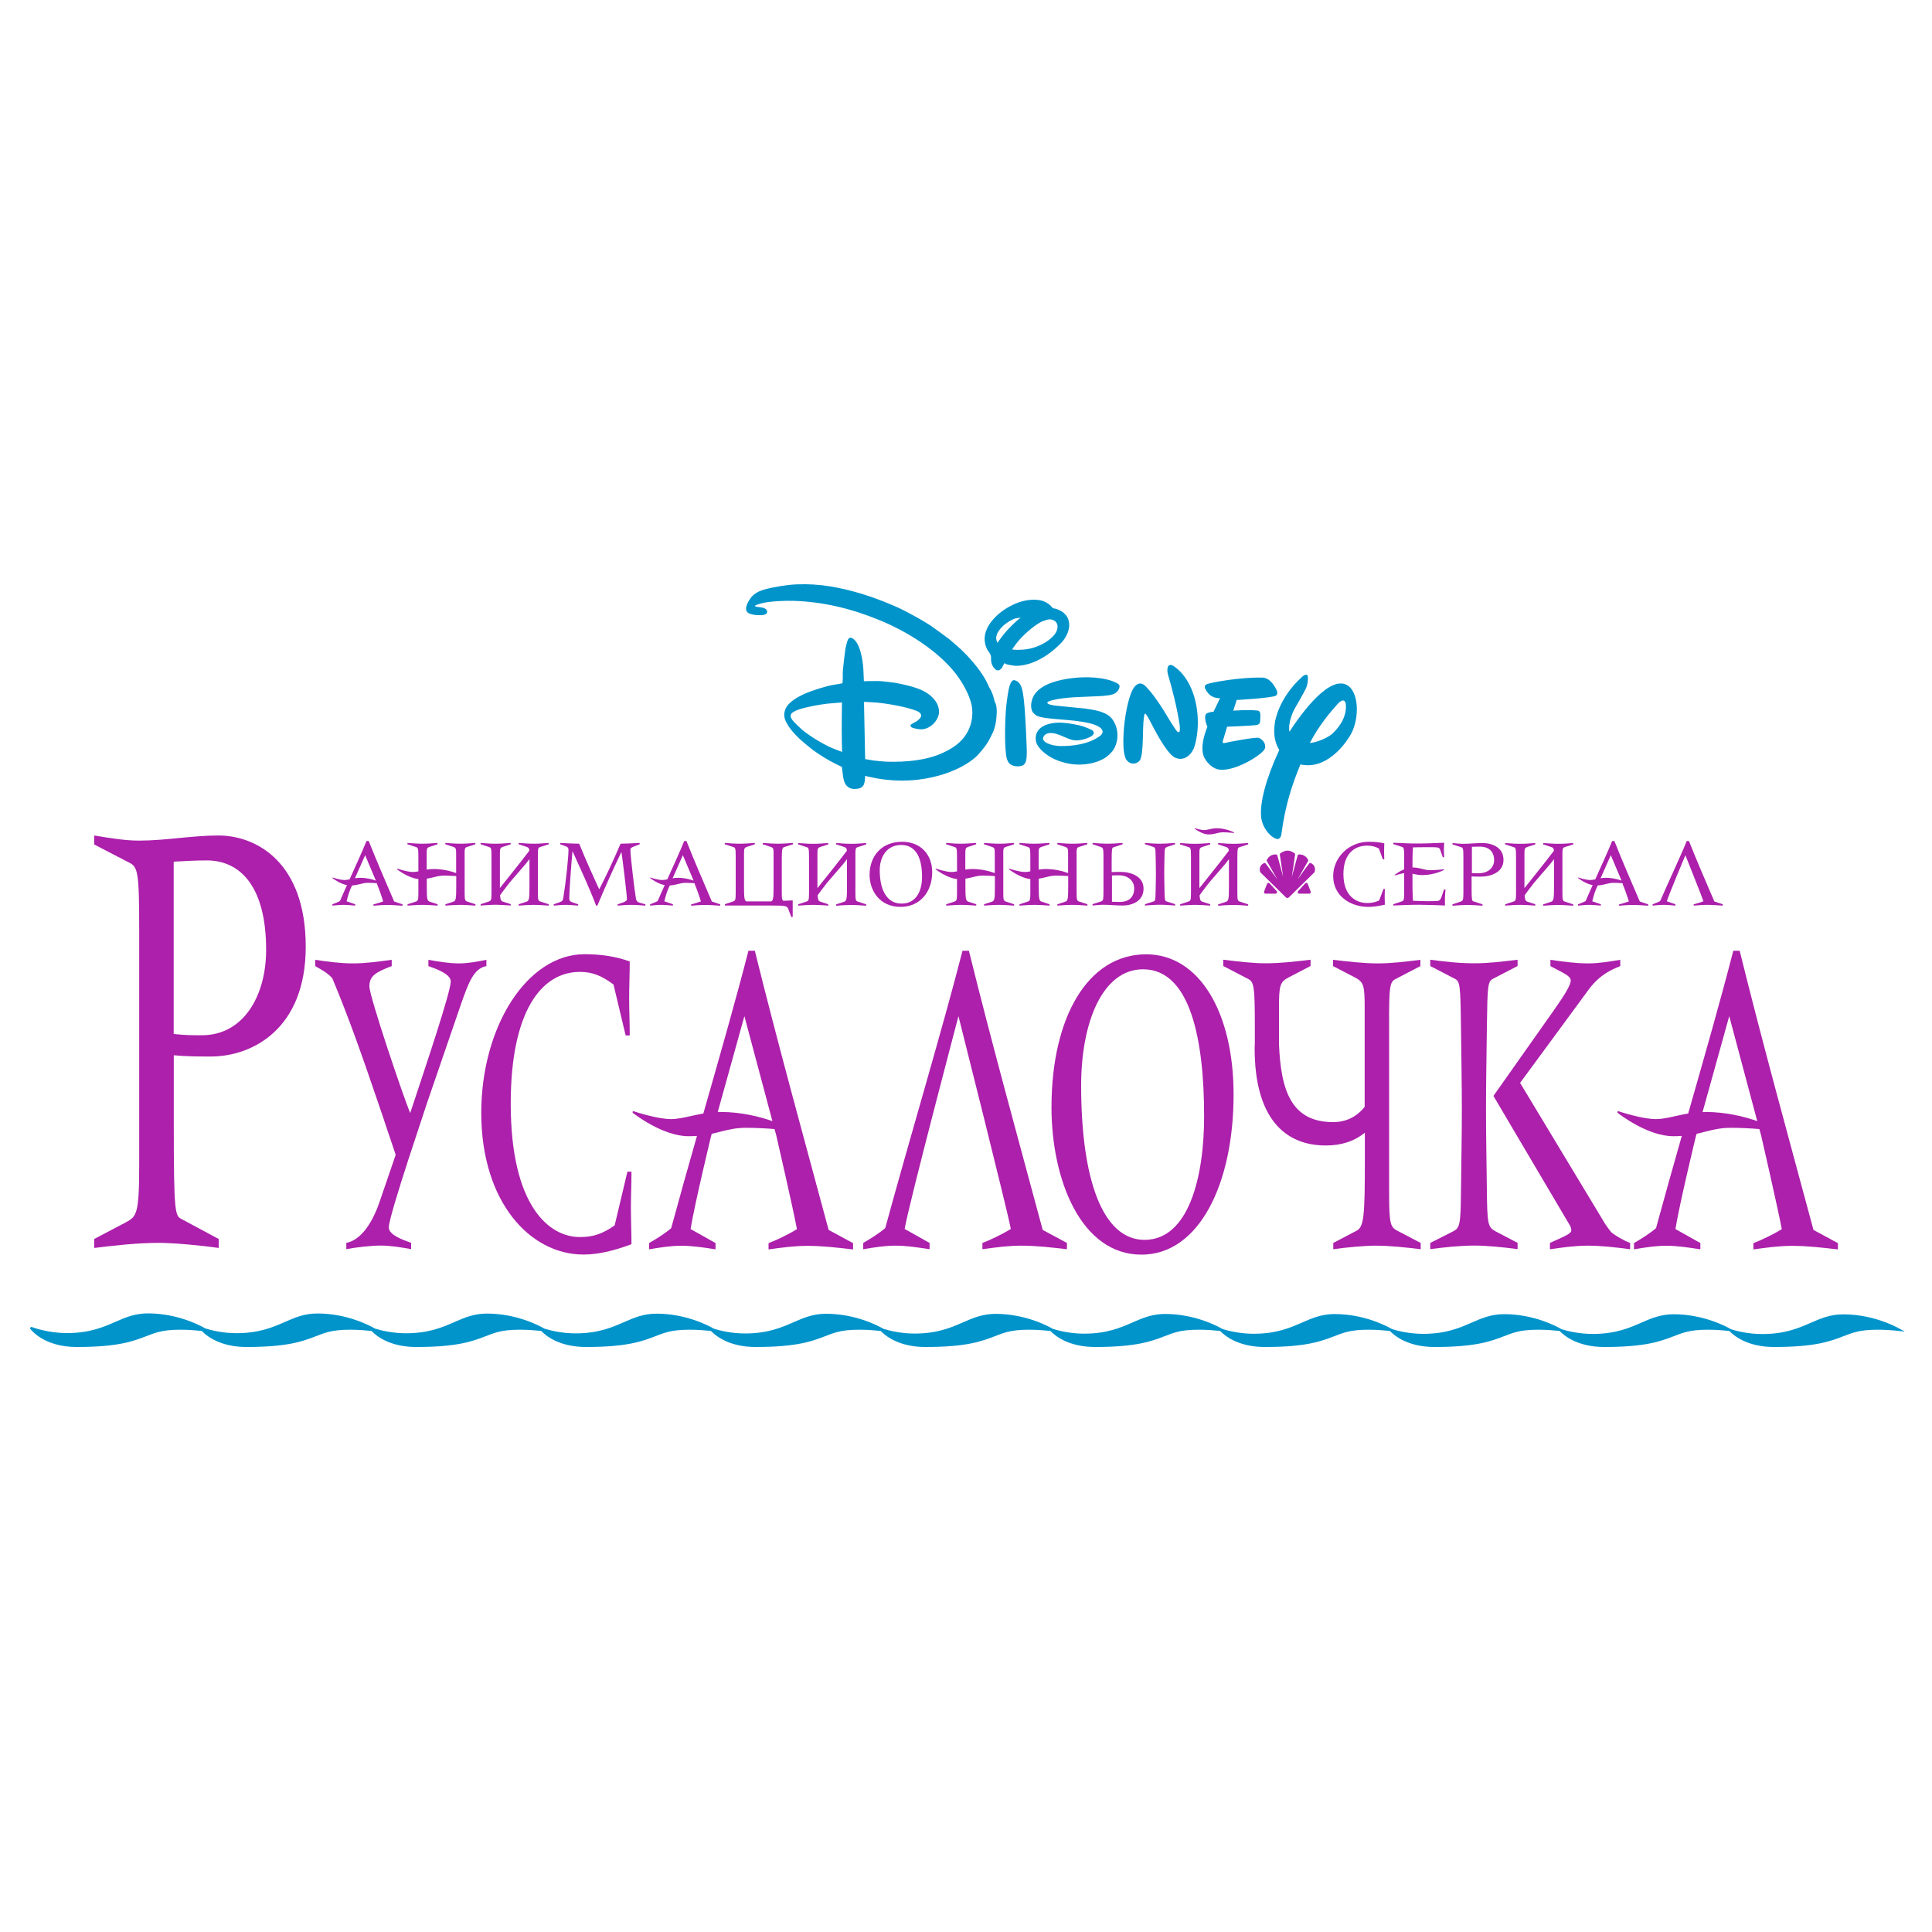 <?xml version="1.0" encoding="utf-8"?>
<!-- Generator: Adobe Illustrator 27.9.0, SVG Export Plug-In . SVG Version: 6.00 Build 0)  -->
<svg xmlns="http://www.w3.org/2000/svg" xmlns:xlink="http://www.w3.org/1999/xlink" version="1.1" id="Слой_1" x="0px" y="0px" viewBox="0 0 2000 2000" style="enable-background:new 0 0 2000 2000;" xml:space="preserve">
<style type="text/css">
	.st0{fill:#AC20AB;}
	.st1{fill:#0094CB;}
</style>
<g>
	<g>
		<g>
			<path class="st0" d="M1320.5,925.1H1310c-1.1,0-1.8-1.2-1.4-2.2l3.1-8.1c0.5-1,1.7-1.2,2.5-0.4l7.4,8.1     C1322.5,923.6,1321.8,925.1,1320.5,925.1z"/>
			<path class="st0" d="M1344.9,925.1h10.5c1.1,0,1.8-1.2,1.4-2.2l-3.1-8.1c-0.5-1-1.7-1.2-2.5-0.4l-7.4,8.1     C1342.9,923.6,1343.5,925.1,1344.9,925.1z"/>
		</g>
		<path class="st0" d="M1361,902.4c-0.1,0.3-0.2,0.5-0.4,0.7l-26.4,25.9c-0.4,0.4-0.9,0.6-1.5,0.6s-1.1-0.2-1.5-0.6l-26.4-25.9    c-0.2-0.2-0.3-0.4-0.4-0.7c-0.4-1.5-1.2-6.4,4-8.9c0.6-0.3,1.3-0.1,1.8,0.4c1.1,1.4,4.2,5.5,12.1,16.5l-10.8-19    c-0.3-0.4-0.3-1,0-1.4c2.1-3.8,5.3-5.6,9.4-5.5c0.6,0,1.2,0.5,1.4,1.1l6,22l-3.4-22.9c-0.1-0.6,0.2-1.1,0.6-1.4    c2-1.3,4.4-2.7,7.3-2.7c2.8-0.1,5.3,1.3,7.3,2.7c0.5,0.3,0.7,0.9,0.6,1.4l-3.4,23l6-22.1c0.2-0.6,0.7-1.1,1.4-1.1    c4.2-0.1,7.3,1.8,9.4,5.5c0.2,0.4,0.2,1,0,1.4l-10.9,19c7.9-11,10.9-15.1,12.1-16.5c0.4-0.5,1.1-0.7,1.8-0.4    C1362.2,896,1361.4,901,1361,902.4z"/>
	</g>
	<path class="st1" d="M1968.9,1376.9c-0.3-0.2-25.9-16.3-60.8-16.3c-13.5,0-23.4,4.3-33.7,8.8c-12.4,5.4-26.5,11.6-50.2,11.6   c-14,0-26.1-3-32.1-4.9c-5.5-3.2-29-15.6-59.5-15.6c-13.6,0-23.4,4.3-33.7,8.8c-12.4,5.4-26.5,11.6-50.2,11.6   c-14,0-26.1-3-32.1-4.9c-5.5-3.2-29-15.6-59.5-15.6c-13.5,0-23.4,4.3-33.7,8.8c-12.4,5.4-26.5,11.6-50.2,11.6   c-14,0-26.1-3-32.1-4.9c-5.5-3.2-29-15.6-59.5-15.6c-13.5,0-23.4,4.3-33.7,8.8c-12.4,5.4-26.5,11.6-50.2,11.6   c-14,0-26.1-3-32.1-4.9c-5.5-3.2-29-15.6-59.5-15.6c-13.6,0-23.4,4.3-33.7,8.8c-12.4,5.4-26.5,11.6-50.2,11.6   c-14,0-26.1-3-32.1-4.9c-5.5-3.2-29-15.6-59.5-15.6c-13.5,0-23.4,4.3-33.7,8.8c-12.4,5.4-26.5,11.6-50.2,11.6   c-14,0-26.1-3-32.1-4.9c-5.5-3.2-29-15.6-59.5-15.6c-13.6,0-23.4,4.3-33.7,8.8c-12.4,5.4-26.5,11.6-50.2,11.6   c-14,0-26.1-3-32.1-4.9c-5.5-3.2-29-15.6-59.5-15.6c-13.6,0-23.4,4.3-33.7,8.8c-12.4,5.4-26.5,11.6-50.2,11.6   c-14,0-26.1-3-32.1-4.9c-5.5-3.2-29-15.6-59.5-15.6c-13.6,0-23.4,4.3-33.7,8.8c-12.4,5.4-26.5,11.6-50.2,11.6   c-14,0-26.1-3-32.1-4.9c-5.5-3.2-29-15.6-59.5-15.6c-13.6,0-23.4,4.3-33.7,8.8c-12.4,5.4-26.5,11.6-50.2,11.6   c-14,0-26.1-3-32.1-4.9c-5.5-3.2-29-15.6-59.5-15.6c-13.6,0-23.4,4.3-33.7,8.8c-12.4,5.4-26.5,11.6-50.2,11.6   c-19.8,0-35.9-6.1-36.1-6.2c-0.2-0.1-0.3-0.1-0.5-0.1c-0.4,0-0.8,0.2-1.1,0.5c-0.4,0.5-0.4,1.1,0,1.6c0.6,0.8,14,18.6,47.9,18.6   c42.8,0,58.2-5.9,71.8-11.1c4.1-1.6,8-3.1,12.4-4.3c6-1.7,13.8-2.5,23.3-2.5c8.9,0,17.2,0.8,22,1.3c4.5,4.8,18.6,16.6,46.2,16.6   c42.8,0,58.2-5.9,71.8-11.1c4.1-1.6,8-3.1,12.4-4.3c6-1.7,13.8-2.5,23.3-2.5c8.9,0,17.2,0.8,22,1.3c4.5,4.8,18.6,16.6,46.2,16.6   c42.8,0,58.2-5.9,71.8-11.1c4.1-1.6,8-3.1,12.4-4.3c6-1.7,13.8-2.5,23.3-2.5c8.9,0,17.2,0.8,22,1.3c4.5,4.8,18.6,16.6,46.2,16.6   c42.8,0,58.2-5.9,71.8-11.1c4.1-1.6,8-3.1,12.4-4.3c6-1.7,13.8-2.5,23.3-2.5c8.9,0,17.2,0.8,22,1.3c4.5,4.8,18.6,16.6,46.2,16.6   c42.8,0,58.2-5.9,71.8-11.1c4.1-1.6,8-3.1,12.4-4.3c6-1.7,13.8-2.5,23.3-2.5c8.9,0,17.2,0.8,22,1.3c4.5,4.8,18.6,16.6,46.2,16.6   c42.8,0,58.2-5.9,71.8-11.1c4.1-1.6,8-3.1,12.4-4.3c6-1.7,13.8-2.5,23.3-2.5c8.9,0,17.2,0.8,22,1.3c4.5,4.8,18.6,16.6,46.2,16.6   c42.8,0,58.2-5.9,71.8-11.1c4.1-1.6,8-3.1,12.4-4.3c6-1.7,13.8-2.5,23.3-2.5c8.9,0,17.2,0.8,22,1.3c4.5,4.8,18.6,16.6,46.2,16.6   c42.8,0,58.2-5.9,71.8-11.1c4.1-1.6,8-3.1,12.4-4.3c6-1.7,13.8-2.5,23.3-2.5c8.9,0,17.2,0.8,22,1.3c4.5,4.8,18.6,16.6,46.2,16.6   c42.8,0,58.2-5.9,71.8-11.1c4.1-1.6,8-3.1,12.4-4.3c6-1.7,13.8-2.5,23.3-2.5c8.9,0,17.2,0.8,22,1.3c4.5,4.8,18.6,16.6,46.2,16.6   c42.8,0,58.2-5.9,71.8-11.1c4.1-1.6,8-3.1,12.4-4.3c6-1.7,13.8-2.5,23.3-2.5c8.9,0,17.2,0.8,22,1.3c4.5,4.8,18.6,16.6,46.2,16.6   c42.8,0,58.2-5.9,71.8-11.1c4.1-1.6,8-3.1,12.4-4.3c6-1.7,13.8-2.5,23.3-2.5c13.7,0,26,1.8,26.1,1.8c0.1,0,0.1,0,0.2,0   c0.5,0,1.1-0.3,1.3-0.9C1969.7,1377.9,1969.5,1377.2,1968.9,1376.9z"/>
	<g>
		<g>
			<path class="st0" d="M97.5,1282.6l32.9-17.3c11.1-6,13.7-8.6,13.7-59.9V964.6c0-62.5-1.3-67.2-10.7-71.8l-35.9-18.6v-9.3     c16.7,2.7,31.6,5.3,46.5,5.3c27.3,0,54.6-5.3,82-5.3c39.7,0,90.5,27.9,90.5,115.1c0,85.8-55.9,113.7-98.2,113.7     c-12,0-25.2,0-38.4-1.3v71.8c0,91.8,1.3,94.4,8.1,97.8l38.4,20.6v9.3c-18.4-2.7-47-5.3-61.9-5.3c-21.8,0-46.5,2.7-67,5.3V1282.6z      M179.9,1070.4c12.4,1.3,19.6,1.3,29,1.3c43.5,0,66.6-41.2,66.6-88.5c0-63.9-25.6-92.5-61.5-92.5c-12.4,0-23.5,0.7-34.2,1.3     V1070.4z"/>
		</g>
		<path class="st0" d="M647.7,1072l-12.6-52.8c-12.3-9.3-22.2-13.1-34.8-13.1c-40.5,0-71.6,42-71.6,136.3    c0,105.5,39.3,138.2,71.6,138.2c13.8,0,23.4-3.3,36-12.1l13.2-55.6h4.2c0,12.6-0.6,25.2-0.6,37.3c0,12.6,0.6,25.2,0.6,37.8    c-16.5,6.1-33,10.7-49.7,10.7c-55.4,0-105.8-54.6-105.8-146.6c0-89.6,47.6-164.3,107-164.3c15.3,0,31.5,1.9,46.7,7.5    c0,12.6-0.6,25.7-0.6,38.3c0,12.6,0.6,25.2,0.6,38.3H647.7z"/>
		<path class="st0" d="M1088.5,1146.2c0-92.9,37.5-158.3,98-158.3c55.1,0,90.5,60.2,90.5,145.2c0,92.4-35.7,165.7-95.3,165.7    C1119.4,1298.9,1088.5,1221.9,1088.5,1146.2z M1246.5,1155.6c0-78-13.8-152.2-63.2-152.2c-41.7,0-64.1,54.2-64.1,120.4    c0,96.2,21.9,159.7,65.6,159.7C1230.3,1283.5,1246.5,1219,1246.5,1155.6z"/>
		<path class="st0" d="M1480.6,1286.7l23.1-11.7c7.5-3.7,8.4-6.5,8.7-42.5c0.3-28,0.9-56.5,0.9-84.5c0-28-0.6-56.5-0.9-84.5    c-0.6-43.9-0.9-47.6-6.6-50.4l-25.2-13.1v-6.5c14.4,1.9,29.1,3.7,45.8,3.7c15,0,29.7-1.9,44.6-3.7v6.5l-25.2,13.1    c-5.7,2.8-6,6.5-6.6,50.4c-0.3,28-0.9,56.5-0.9,84.5c0,28,0.6,56.5,0.9,83.6c0.3,35.9,1.2,38.7,8.7,42.9l23.1,12.1v6.5    c-14.1-1.9-31.5-3.7-44.6-3.7c-15,0-32.4,1.9-45.8,3.7V1286.7z M1604.4,1286.7c16.8-7.5,22.2-9.8,22.2-13.1    c0-3.7-2.4-6.5-5.1-11.2l-75.5-127.9l63.2-89.6c10.8-15.4,16.8-25.2,16.8-29.9c0-5.1-8.4-7.9-21-14.9v-6.5    c12.9,1.9,26.1,3.7,39,3.7c11.1,0,22.2-1.9,33.3-3.7v6.5c-8.1,3.3-21,8.4-32.7,24.3l-71,96.6l88.1,146.1c1.8,2.8,6.3,8.9,7.2,9.3    c3,2.3,11.1,7.5,18.6,10.3v6.5c-14.4-1.9-29.4-3.7-44-3.7c-13.2,0-26.1,1.9-39,3.7V1286.7z"/>
		<path class="st0" d="M1445.2,1013.2l25.2-13.1v-6.5c-15.3,1.9-30,3.7-44,3.7c-15.3,0-30.6-1.9-46.4-3.7v6.5l22.5,11.7    c9,4.7,10.2,7.9,10.2,30.8v103.2c-8.3,10.4-19.3,15.8-32.6,15.8c-42.6,0-54.2-31.4-56.1-80.8v-38.3c0-22.9,1.2-26.1,10.2-30.8    l22.5-11.7v-6.5c-15.9,1.9-31.2,3.7-46.4,3.7c-14.1,0-28.8-1.9-44-3.7v6.5l25.2,13.1c6.6,3.3,7.5,6.5,7.5,50.4v16.2l-0.2,5.3    c0,71.4,30.3,100.8,73.7,100.8c15.6,0,29.2-4.1,40.4-13.3v26.4c0,60.7-0.9,71-8.7,75.2l-24,12.6v6.5c12.9-1.9,33-3.7,43.5-3.7    c15.3,0,32.7,1.9,47,3.7v-6.5l-23.1-12.1c-8.4-4.2-9.6-6.1-9.6-42v-169C1437.8,1019.7,1438.7,1016.4,1445.2,1013.2z"/>
		<path class="st0" d="M1079.4,1273.2c-25.5-94.8-52.4-191.9-76.4-289h-6.6c-21.6,84-53.9,191.4-80,287.1    c-7.2,6.1-15.6,11.2-22.8,15.4v6.5c11.1-1.9,22.2-3.7,33.3-3.7c12,0,23.7,1.9,35.4,3.7v-6.5l-25.8-14.5    c3.9-24.1,55.7-220.3,55.7-220.3s50.9,202,54.2,220.3c-9,5.6-21.9,11.7-29.4,14.5v6.5c13.5-1.9,26.7-3.7,40.2-3.7    c15.9,0,31.5,1.9,47.3,3.7v-6.5L1079.4,1273.2z"/>
		<path class="st0" d="M503.5,993.6v6.5c-13.2,2.3-18.6,17.3-27,41.5l-34.4,100.1c-3.6,10.9-19.4,58.8-19.4,58.8    c-10.5,32.5-20.2,63.6-20.2,70.2c0,7.5,13.8,12.6,23.1,15.9v6.5c-10.5-1.9-21.3-3.7-31.8-3.7c-9.6,0-26,1.9-35.3,3.7v-6.5    c13.2-2.3,25.7-17.3,34.1-41.5l13-37.9l3.1-9.1l0.9-2.7l-5.7-17l-1.3-3.8c-0.8-2.5-1.7-5-2.5-7.4c-0.8-2.4-1.6-4.8-2.4-7.2l-0.3-1    c-23.4-69.1-36.9-106.9-53.4-146.3c-4.8-5.6-12-9.3-17.7-12.6v-6.5c12.9,1.9,25.8,3.7,39,3.7c13.5,0,26.7-1.9,40.2-3.7v6.5    c-17.4,6.5-23.1,10.7-23.1,21c0,10.7,35.8,116.1,42.2,131.1l2.4-7.1c13.3-40.3,39.6-118.1,39.6-129.1c0-7.5-13.8-12.6-23.1-15.9    v-6.5c10.5,1.9,21.3,3.7,31.8,3.7C484.9,997.3,494.2,995.4,503.5,993.6z"/>
		<path class="st0" d="M1877.3,1273.2c-25.5-94.8-52.4-191.9-76.4-289h-6.6c-12.9,50.3-29.7,109-46.7,168.5    c-4.5,0.8-8.8,1.7-12.8,2.6c-7.3,1.6-14.2,3.2-20.7,3.2c-14.3,0-38.2-8-38.5-8.1c-0.1,0-0.2-0.1-0.3-0.1c-0.4,0-0.7,0.2-0.9,0.5    c-0.2,0.4-0.1,1,0.3,1.3c1.2,1,30.9,24.1,57.5,24.1c3.2,0,6.1-0.1,8.8-0.3c-9.2,32.3-18.3,64.5-26.7,95.5    c-7.2,6.1-15.6,11.2-22.8,15.4v6.5c11.1-1.9,22.2-3.7,33.3-3.7c12,0,23.7,1.9,35.4,3.7l0-6.5l-25.8-14.5    c4.2-26.1,21.3-96.6,21.3-96.6l0.6-2c3.1-0.7,6.1-1.4,9-2.2c8.3-2.1,16.1-4,26.3-4c10.4,0,21.3,0.6,29.7,1.3l1.9,7    c0,0,17.7,77,21.3,96.6c-9,5.6-21.9,11.7-29.4,14.5v6.5c13.5-1.9,26.7-3.7,40.2-3.7c15.9,0,31.5,1.9,47.3,3.7v-6.5L1877.3,1273.2z     M1765.3,1151.1c-0.9,0-1.9,0-2.8,0.1l27.6-99.3l29,108.7C1806.1,1156,1787,1151.1,1765.3,1151.1z"/>
		<path class="st0" d="M857.8,1273.2c-25.5-94.8-52.4-191.9-76.4-289h-6.6c-12.9,50.3-29.7,109-46.7,168.5    c-4.5,0.8-8.8,1.7-12.8,2.6c-7.3,1.6-14.2,3.2-20.7,3.2c-14.3,0-38.2-8-38.5-8.1c-0.1,0-0.2-0.1-0.3-0.1c-0.4,0-0.7,0.2-0.9,0.5    c-0.2,0.4-0.1,1,0.3,1.3c1.2,1,30.9,24.1,57.5,24.1c3.2,0,6.1-0.1,8.8-0.3c-9.2,32.3-18.3,64.5-26.7,95.5    c-7.2,6.1-15.6,11.2-22.8,15.4v6.5c11.1-1.9,22.2-3.7,33.3-3.7c12,0,23.7,1.9,35.4,3.7l0-6.5l-25.8-14.5    c4.2-26.1,21.3-96.6,21.3-96.6l0.6-2c3.1-0.7,6.1-1.4,9-2.2c8.3-2.1,16.1-4,26.3-4c10.4,0,21.3,0.6,29.7,1.3l1.9,7    c0,0,17.7,77,21.3,96.6c-9,5.6-21.9,11.7-29.4,14.5v6.5c13.5-1.9,26.7-3.7,40.2-3.7c15.9,0,31.5,1.9,47.3,3.7v-6.5L857.8,1273.2z     M745.8,1151.1c-0.9,0-1.9,0-2.8,0.1l27.6-99.3l29,108.7C786.6,1156,767.5,1151.1,745.8,1151.1z"/>
	</g>
	<path class="st0" d="M573.2,936.1l5.5-1.9c3.6-1.3,4-1.8,4.5-5.2c2.6-15.8,5.3-41.8,5.3-49.3c0-1.8-0.7-2.9-2.7-3.6l-5.9-2.1v-1.4   c6.6,0.4,13.5,0.7,19.7,0.8c6.4,15.9,13.5,31.6,20.7,47.2c8.1-15.5,15.3-31.4,22.1-47.2c6.1-0.1,12.9-0.4,19.8-0.8v1.4l-4.5,1.7   c-4.2,1.6-5.1,2.2-5.1,4c0,7,4.5,43.9,5.7,50.3c0.5,3.1,1.8,3.8,4.2,4.6l5.6,1.5l0,1.4c-4.7-0.4-9.6-0.8-14.4-0.8   c-4.8,0-9.6,0.4-14.3,0.8v-1.4l5.1-1.7c3.5-1.2,4.5-2.5,4.5-3.4c0-5.1-4.8-43.5-5.6-48.5H643c-9.1,19.1-16.9,36.5-24.6,55h-1.3   c-7.3-19.2-16-37.6-24.3-56.1h-0.2c-1.3,13.4-3.3,41.9-3.3,48.7c0,2.3,0.9,3.2,3.8,4.2l5.4,1.8v1.4c-4.4-0.4-8.8-0.8-13.2-0.8   c-4,0-8,0.4-12.1,0.8V936.1z"/>
	<path class="st0" d="M900.2,905.7c0-20.1,12.9-34.3,33.7-34.3c19,0,31.1,13,31.1,31.5c0,20-12.3,35.9-32.8,35.9   C910.8,938.8,900.2,922.1,900.2,905.7z M954.5,907.7c0-16.9-4.7-33-21.7-33c-14.3,0-22.1,11.7-22.1,26.1c0,20.8,7.5,34.6,22.6,34.6   C949,935.4,954.5,921.5,954.5,907.7z"/>
	<path class="st0" d="M1131.1,874l7.9,2.6c2.7,0.9,3.3,1.3,3.3,9.1v36.6c0,9.5-0.3,10.2-2.6,10.9l-8.7,2.8v1.4   c4-0.4,7.6-0.8,11.2-0.8c6.6,0,13.2,0.8,19.8,0.8c9.6,0,21.8-4.2,21.8-17.5c0-13.1-13.5-17.3-23.7-17.3c-2.9,0-6.1,0-9.3,0.2V892   c0-14,0.3-14.4,2-14.9l9.3-3.1v-1.4c-4.4,0.4-11.3,0.8-14.9,0.8c-5.3,0-11.2-0.4-16.2-0.8V874z M1151,906.3c3-0.2,4.7-0.2,7-0.2   c10.5,0,16.1,6.3,16.1,13.5c0,9.7-6.2,14.1-14.8,14.1c-3,0-5.7-0.1-8.2-0.2V906.3z"/>
	<path class="st0" d="M1185.4,874l7.9,2.5c2.6,0.8,2.9,1.4,3,9.2c0.1,6.1,0.3,12.2,0.3,18.3c0,6.1-0.2,12.2-0.3,18.3   c-0.2,9.5-0.3,10.3-2.3,10.9l-8.7,2.8v1.4c4.9-0.4,10-0.8,15.8-0.8c5.2,0,10.2,0.4,15.4,0.8v-1.4l-8.7-2.8c-2-0.6-2.1-1.4-2.3-10.9   c-0.1-6.1-0.3-12.2-0.3-18.3c0-6.1,0.2-12.2,0.3-18.1c0.1-7.8,0.4-8.4,3-9.3l7.9-2.6v-1.4c-4.8,0.4-10.8,0.8-15.4,0.8   c-5.2,0-11.1-0.4-15.8-0.8V874z"/>
	<path class="st0" d="M1431.6,889.6l-4.3-11.4c-4.2-2-7.6-2.8-12-2.8c-13.9,0-24.6,9.1-24.6,29.5c0,22.9,13.5,29.9,24.6,29.9   c4.7,0,8-0.7,12.4-2.6l4.5-12h1.4c0,2.7-0.2,5.5-0.2,8.1c0,2.7,0.2,5.5,0.2,8.2c-5.7,1.3-11.3,2.3-17.1,2.3   c-19.1,0-36.4-11.8-36.4-31.8c0-19.4,16.4-35.6,36.8-35.6c5.3,0,10.8,0.4,16.1,1.6c0,2.7-0.2,5.6-0.2,8.3c0,2.7,0.2,5.5,0.2,8.3   H1431.6z"/>
	<path class="st0" d="M1494.8,920.9c-1.9,6-3,9.2-4.2,10.7c-1,1.2-2.6,1.3-13.6,1.3c-4.6,0-9.5-0.3-14.3-0.4   c-0.2-4.2-0.5-8.9-0.5-13.6v-14.4c0.2,0,0.4,0.1,0.5,0.1c2.8,0.6,5.9,1.3,9.6,1.3c12.7,0,22.5-5.3,22.6-5.4   c0.1-0.1,0.2-0.2,0.1-0.4c0-0.1-0.2-0.2-0.3-0.2c0,0,0,0,0,0c-0.1,0-7.4,0.9-14.1,0.9c-3.2,0-5.7-0.6-8.3-1.3   c-2.9-0.7-5.8-1.5-10.1-1.5v-9.3c0-4.2,0.3-8,0.5-11.5c3.8-0.1,8.6-0.2,14.5-0.2c11.9,0,12.7,0,13.7,2.8l2.7,7.6h1.4   c-0.1-2.3-0.3-5.8-0.3-7.3c0-1.5,0.2-5.2,0.3-7.7c-9.1,0.4-18.8,0.8-28.5,0.8c-7.8,0-15.7-0.4-24.2-0.8v1.4l8.7,2.8   c2.3,0.7,2.6,1.4,2.6,10.9v12.4c-5.3,2.2-9.5,5.5-9.7,5.7c-0.1,0.1-0.2,0.3-0.1,0.4c0.1,0.1,0.2,0.2,0.3,0.2c0,0,0.1,0,0.1,0   c0.1,0,5.1-1.7,9.4-2.3v20.4c0,7.8-0.4,8.2-3.3,9.1l-7.9,2.6v1.4c7.4-0.4,17.3-0.8,26.4-0.8c5.8,0,21.6,0.4,27,0.8v-7.7   c0-2.9,0.4-6,0.6-8.9H1494.8z"/>
	<path class="st0" d="M1503.7,936.1l7.9-2.6c2.7-0.9,3.3-1.3,3.3-9.1v-36.6c0-9.5-0.3-10.2-2.6-10.9l-8.7-2.8v-1.4   c4,0.4,7.6,0.8,11.2,0.8c6.6,0,13.2-0.8,19.8-0.8c9.6,0,21.8,4.2,21.8,17.5c0,13.1-13.5,17.3-23.7,17.3c-2.9,0-6.1,0-9.3-0.2v10.9   c0,14,0.3,14.4,2,14.9l9.3,3.1v1.4c-4.4-0.4-11.3-0.8-14.9-0.8c-5.3,0-11.2,0.4-16.2,0.8V936.1z M1523.6,903.8c3,0.2,4.7,0.2,7,0.2   c10.5,0,16.1-6.3,16.1-13.5c0-9.7-6.2-14.1-14.8-14.1c-3,0-5.7,0.1-8.2,0.2V903.8z"/>
	<path class="st0" d="M559.3,876.8l8.7-2.8v-1.4c-5.3,0.4-10.3,0.8-15.1,0.8c-5.3,0-10.5-0.4-16-0.8v1.4l7.7,2.5   c2.4,0.8,3.2,1.4,3.4,4.1c-7.3,9.8-29.7,37.7-29.7,37.7c-0.3,0.3-0.5,0.7-0.8,1c0-0.7,0-1.4,0-2.2v-33.9c0-5,0.4-5.7,3.5-6.7   l7.7-2.5v-1.4c-5.5,0.4-10.7,0.8-16,0.8c-4.8,0-9.9-0.4-15.2-0.8v1.4l8.7,2.8c2.3,0.7,2.6,1.4,2.6,10.9v36.6c0,7.8-0.4,8.2-3.3,9.1   l-7.9,2.6v1.4c4.9-0.4,10.9-0.8,16.2-0.8c3.6,0,10.5,0.4,14.9,0.8v-1.4l-8.2-2.7c-1.8-0.6-2.5-1.8-2.8-6.6c2.1-3,5.3-7.2,9.8-13   l16.8-19.5c1.4-1.8,2.6-3.4,3.8-4.9v27.8c0,13.2-0.3,15.4-3,16.3l-8.2,2.7v1.4c4.4-0.4,11.3-0.8,14.9-0.8c5.3,0,11.2,0.4,16.2,0.8   v-1.4l-7.9-2.6c-2.9-0.9-3.3-1.3-3.3-9.1v-36.6C556.7,878.3,557,877.5,559.3,876.8z"/>
	<path class="st0" d="M888,876.9l8.7-2.8v-1.4c-5.3,0.4-10.3,0.8-15.1,0.8c-5.3,0-10.5-0.4-16-0.8v1.4l7.7,2.5   c2.4,0.8,3.2,1.4,3.4,4.1c-7.3,9.8-29.7,37.7-29.7,37.7c-0.3,0.3-0.5,0.7-0.8,1c0-0.7,0-1.4,0-2.2v-33.9c0-5,0.4-5.7,3.5-6.7   l7.7-2.5v-1.4c-5.5,0.4-10.7,0.8-16,0.8c-4.8,0-9.9-0.4-15.2-0.8v1.4l8.7,2.8c2.3,0.7,2.6,1.4,2.6,10.9v36.6c0,7.8-0.4,8.2-3.3,9.1   l-7.9,2.6v1.4c4.9-0.4,10.9-0.8,16.2-0.8c3.6,0,10.5,0.4,14.9,0.8v-1.4l-8.2-2.7c-1.8-0.6-2.5-1.8-2.8-6.6c2.1-3,5.3-7.2,9.8-13   l16.8-19.5c1.4-1.8,2.6-3.4,3.8-4.9v27.8c0,13.2-0.3,15.4-3,16.3l-8.2,2.7v1.4c4.4-0.4,11.3-0.8,14.9-0.8c5.3,0,11.2,0.4,16.2,0.8   v-1.4l-7.9-2.6c-2.9-0.9-3.3-1.3-3.3-9.1v-36.6C885.4,878.3,885.7,877.6,888,876.9z"/>
	<g>
		<path class="st0" d="M1277.5,862.1c0,0.1-0.1,0.2-0.2,0.2c0,0,0,0,0,0c-0.1,0-5.9-0.7-11.3-0.7c-2.6,0-4.5,0.5-6.6,1    c-2.3,0.6-4.8,1.2-8.3,1.2c-6.7,0-14.2-5.8-14.5-6.1c-0.1-0.1-0.1-0.2-0.1-0.3c0-0.1,0.1-0.1,0.2-0.1c0,0,0.1,0,0.1,0    c0.1,0,6.1,2,9.7,2c1.6,0,3.4-0.4,5.2-0.8c2.2-0.5,4.8-1.1,7.7-1.1c10.1,0,18,4.3,18.1,4.3C1277.5,861.9,1277.5,862,1277.5,862.1z    "/>
		<path class="st0" d="M1283.4,876.9l8.7-2.8v-1.4c-5.3,0.4-10.3,0.8-15.1,0.8c-5.3,0-10.5-0.4-16-0.8v1.4l7.7,2.5    c2.4,0.8,3.2,1.4,3.4,4.1c-7.3,9.8-29.7,37.7-29.7,37.7c-0.3,0.3-0.5,0.7-0.8,1c0-0.7,0-1.4,0-2.2v-33.9c0-5,0.4-5.7,3.5-6.7    l7.7-2.5v-1.4c-5.5,0.4-10.7,0.8-16,0.8c-4.8,0-9.9-0.4-15.2-0.8v1.4l8.7,2.8c2.3,0.7,2.6,1.4,2.6,10.9v36.6    c0,7.8-0.4,8.2-3.3,9.1l-7.9,2.6v1.4c4.9-0.4,10.9-0.8,16.2-0.8c3.6,0,10.5,0.4,14.9,0.8v-1.4l-8.2-2.7c-1.8-0.6-2.5-1.8-2.8-6.6    c2.1-3,5.3-7.2,9.8-13l16.8-19.5c1.4-1.8,2.6-3.4,3.8-4.9v27.8c0,13.2-0.3,15.4-3,16.3l-8.2,2.7v1.4c4.4-0.4,11.3-0.8,14.9-0.8    c5.3,0,11.2,0.4,16.2,0.8v-1.4l-7.9-2.6c-2.9-0.9-3.3-1.3-3.3-9.1v-36.6C1280.9,878.3,1281.2,877.6,1283.4,876.9z"/>
	</g>
	<path class="st0" d="M1619.9,876.9l8.7-2.8v-1.4c-5.3,0.4-10.3,0.8-15.1,0.8c-5.3,0-10.5-0.4-16-0.8v1.4l7.7,2.5   c2.4,0.8,3.2,1.4,3.4,4.1c-7.3,9.8-29.7,37.7-29.7,37.7c-0.3,0.3-0.5,0.7-0.8,1c0-0.7,0-1.4,0-2.2v-33.9c0-5,0.4-5.7,3.5-6.7   l7.7-2.5v-1.4c-5.5,0.4-10.7,0.8-16,0.8c-4.8,0-9.9-0.4-15.2-0.8v1.4l8.7,2.8c2.3,0.7,2.6,1.4,2.6,10.9v36.6c0,7.8-0.4,8.2-3.3,9.1   l-7.9,2.6v1.4c4.9-0.4,10.9-0.8,16.2-0.8c3.6,0,10.5,0.4,14.9,0.8v-1.4l-8.2-2.7c-1.8-0.6-2.5-1.8-2.8-6.6c2.1-3,5.3-7.2,9.8-13   l16.8-19.5c1.4-1.8,2.6-3.4,3.8-4.9v27.8c0,13.2-0.3,15.4-3,16.3l-8.2,2.7v1.4c4.4-0.4,11.3-0.8,14.9-0.8c5.3,0,11.2,0.4,16.2,0.8   v-1.4l-7.9-2.6c-2.9-0.9-3.3-1.3-3.3-9.1v-36.6C1617.3,878.3,1617.6,877.6,1619.9,876.9z"/>
	<path class="st0" d="M1774.7,933.2c-8.8-20.5-18-41.6-26.3-62.6h-2.3c-7.4,18.2-18.6,41.5-27.5,62.2c-2.5,1.3-5.4,2.4-7.8,3.3v1.4   c3.8-0.4,7.6-0.8,11.4-0.8c4.1,0,8.1,0.4,12.2,0.8v-1.4l-8.9-3.1c1.3-5,19.2-47.7,19.2-47.7s17.4,43.5,18.7,47.7   c-3.1,1.2-7.5,2.5-10.1,3.1v1.4c4.6-0.4,9.2-0.8,13.8-0.8c5.5,0,10.8,0.4,16.3,0.8v-1.4L1774.7,933.2z"/>
	<path class="st0" d="M812.1,876.8l8.7-2.8v-1.4c-5.3,0.4-10.3,0.8-15.2,0.8c-5.3,0-10.5-0.4-16-0.8v1.4l7.7,2.5   c3.1,1,3.5,1.7,3.5,6.7v33.9c0,11.8-0.3,14.8-2.3,16c-0.1,0-0.2,0-0.3,0h-25.7c-2-1.1-2.3-4.1-2.3-16v-33.9c0-5,0.4-5.7,3.5-6.7   l7.7-2.5v-1.4c-5.5,0.4-10.7,0.8-16,0.8c-4.8,0-9.9-0.4-15.1-0.8v1.4l8.7,2.8c2.3,0.7,2.6,1.4,2.6,10.9v36.6c0,7.8-0.4,8.2-3.3,9.1   l-7.9,2.6v1.4h11.2v0h36.6c15.5,0,16.6,0.4,17.9,3.8l3.1,8.1h1.4v-12v-1.4v-3.8c-3.3,0.1-6.5,0.3-9.8,0.4c-1.2-0.9-1.5-2.6-1.5-8.3   v-36.6C809.5,878.3,809.8,877.6,812.1,876.8z"/>
	<path class="st0" d="M1116.9,876.8l8.7-2.8v-1.4c-5.3,0.4-10.3,0.8-15.1,0.8c-5.3,0-10.5-0.4-16-0.8v1.4l7.7,2.5   c3.1,1,3.5,1.7,3.5,6.7v20.6c-5.5-2-13.8-4.2-23.3-4.2c-2.6,0-5,0.3-7.2,0.6v-17c0-5,0.4-5.7,3.5-6.7l7.7-2.5v-1.4   c-5.5,0.4-10.7,0.8-16,0.8c-4.8,0-9.9-0.4-15.1-0.8v1.4l8.7,2.8c2.3,0.7,2.6,1.4,2.6,10.9V902c-1.9,0.4-3.8,0.7-5.5,0.7   c-6,0-16-3.4-16.1-3.4c0,0-0.1,0-0.1,0c-0.2,0-0.3,0.1-0.4,0.2c-0.1,0.2-0.1,0.4,0.1,0.5c0.5,0.4,11.5,8.9,22,10v14.4   c0,7.8-0.4,8.2-3.3,9.1l-7.9,2.6v1.4c4.9-0.4,10.9-0.8,16.2-0.8c3.6,0,10.5,0.4,14.9,0.8v-1.4l-8.2-2.7c-2.7-0.9-3-3.1-3-16.3v-7.5   c2.7-0.4,5-1,7.2-1.5c3.5-0.9,6.7-1.7,11-1.7c4.3,0,8.8,0.3,12.3,0.5v10.2c0,13.2-0.3,15.4-3,16.3l-8.2,2.7v1.4   c4.4-0.4,11.3-0.8,14.9-0.8c5.3,0,11.2,0.4,16.2,0.8v-1.4l-7.9-2.6c-2.9-0.9-3.3-1.3-3.3-9.1v-36.6   C1114.3,878.3,1114.6,877.5,1116.9,876.8z"/>
	<path class="st0" d="M483.4,876.8l8.7-2.8v-1.4c-5.3,0.4-10.3,0.8-15.1,0.8c-5.3,0-10.5-0.4-16-0.8v1.4l7.7,2.5   c3.1,1,3.5,1.7,3.5,6.7v20.6c-5.5-2-13.8-4.2-23.3-4.2c-2.6,0-5,0.3-7.2,0.6v-17c0-5,0.4-5.7,3.5-6.7l7.7-2.5v-1.4   c-5.5,0.4-10.7,0.8-16,0.8c-4.8,0-9.9-0.4-15.1-0.8v1.4l8.7,2.8c2.3,0.7,2.6,1.4,2.6,10.9V902c-1.9,0.4-3.8,0.7-5.5,0.7   c-6,0-16-3.4-16.1-3.4c0,0-0.1,0-0.1,0c-0.2,0-0.3,0.1-0.4,0.2c-0.1,0.2-0.1,0.4,0.1,0.5c0.5,0.4,11.5,8.9,22,10v14.4   c0,7.8-0.4,8.2-3.3,9.1l-7.9,2.6v1.4c4.9-0.4,10.9-0.8,16.2-0.8c3.6,0,10.5,0.4,14.9,0.8v-1.4l-8.2-2.7c-2.7-0.9-3-3.1-3-16.3v-7.5   c2.7-0.4,5-1,7.2-1.5c3.5-0.9,6.7-1.7,11-1.7c4.3,0,8.8,0.3,12.3,0.5v10.2c0,13.2-0.3,15.4-3,16.3l-8.2,2.7v1.4   c4.4-0.4,11.3-0.8,14.9-0.8c5.3,0,11.2,0.4,16.2,0.8v-1.4l-7.9-2.6c-2.9-0.9-3.3-1.3-3.3-9.1v-36.6   C480.8,878.3,481.1,877.5,483.4,876.8z"/>
	<path class="st0" d="M1041,876.8l8.7-2.8v-1.4c-5.3,0.4-10.3,0.8-15.1,0.8c-5.3,0-10.5-0.4-16-0.8v1.4l7.7,2.5   c3.1,1,3.5,1.7,3.5,6.7v20.6c-5.5-2-13.8-4.2-23.3-4.2c-2.6,0-5,0.3-7.2,0.6v-17c0-5,0.4-5.7,3.5-6.7l7.7-2.5v-1.4   c-5.5,0.4-10.7,0.8-16,0.8c-4.8,0-9.9-0.4-15.1-0.8v1.4l8.7,2.8c2.3,0.7,2.6,1.4,2.6,10.9V902c-1.9,0.4-3.8,0.7-5.5,0.7   c-6,0-16-3.4-16.1-3.4c0,0-0.1,0-0.1,0c-0.2,0-0.3,0.1-0.4,0.2c-0.1,0.2-0.1,0.4,0.1,0.5c0.5,0.4,11.5,8.9,22,10v14.4   c0,7.8-0.4,8.2-3.3,9.1l-7.9,2.6v1.4c4.9-0.4,10.9-0.8,16.2-0.8c3.6,0,10.5,0.4,14.9,0.8v-1.4l-8.2-2.7c-2.7-0.9-3-3.1-3-16.3v-7.5   c2.7-0.4,5-1,7.2-1.5c3.5-0.9,6.7-1.7,11-1.7c4.3,0,8.8,0.3,12.3,0.5v10.2c0,13.2-0.3,15.4-3,16.3l-8.2,2.7v1.4   c4.4-0.4,11.3-0.8,14.9-0.8c5.3,0,11.2,0.4,16.2,0.8v-1.4l-7.9-2.6c-2.9-0.9-3.3-1.3-3.3-9.1v-36.6   C1038.4,878.3,1038.7,877.5,1041,876.8z"/>
	<path class="st0" d="M408,933.2c-8.8-20.5-18-41.6-26.3-62.6h-2.3c-4.8,11.8-11.2,25.7-17.5,39.7c-1.9,0.4-3.6,0.7-5.3,0.7   c-4.5,0-12-2.5-12.1-2.6c0,0-0.1,0-0.1,0c-0.1,0-0.2,0.1-0.3,0.2c-0.1,0.1,0,0.3,0.1,0.4c0.3,0.3,7.6,5.9,15,7.3   c-2.5,5.6-5,11.1-7.3,16.5c-2.5,1.3-5.4,2.4-7.8,3.3v1.4c3.8-0.4,7.6-0.8,11.4-0.8c4.1,0,8.1,0.4,12.2,0.8v-1.4l-8.9-3.1   c1.4-5.5,3-11.4,5.7-16.4c3.3-0.2,5.8-0.8,8.2-1.4c2.6-0.7,5.1-1.3,8.3-1.3c3.2,0,6.5,0.2,9.1,0.4l0.6,2c1.4,3,4.7,12.5,6,16.8   c-3.1,1.2-7.5,2.5-10.1,3.1v1.4c4.6-0.4,9.2-0.8,13.8-0.8c5.5,0,10.8,0.4,16.3,0.8v-1.4L408,933.2z M372.7,908.7   c-1.9,0-3.6,0.2-5.3,0.5l10.6-23.9l11.1,26.3C385,910.1,379.2,908.7,372.7,908.7z"/>
	<path class="st0" d="M736.9,933.2c-8.8-20.5-18-41.6-26.3-62.6h-2.3c-4.8,11.8-11.2,25.7-17.5,39.7c-1.9,0.4-3.6,0.7-5.3,0.7   c-4.5,0-12-2.5-12.1-2.6c0,0-0.1,0-0.1,0c-0.1,0-0.2,0.1-0.3,0.2c-0.1,0.1,0,0.3,0.1,0.4c0.3,0.3,7.6,5.9,15,7.3   c-2.5,5.6-5,11.1-7.3,16.5c-2.5,1.3-5.4,2.4-7.8,3.3v1.4c3.8-0.4,7.6-0.8,11.4-0.8c4.1,0,8.1,0.4,12.2,0.8v-1.4l-8.9-3.1   c1.4-5.5,3-11.4,5.7-16.4c3.3-0.2,5.8-0.8,8.2-1.4c2.6-0.7,5.1-1.3,8.3-1.3c3.2,0,6.5,0.2,9.1,0.4l0.6,2c1.4,3,4.7,12.5,6,16.8   c-3.1,1.2-7.5,2.5-10.1,3.1v1.4c4.6-0.4,9.2-0.8,13.8-0.8c5.5,0,10.8,0.4,16.3,0.8v-1.4L736.9,933.2z M701.6,908.7   c-1.9,0-3.6,0.2-5.3,0.5l10.6-23.9l11.1,26.3C713.9,910.1,708.1,908.7,701.6,908.7z"/>
	<path class="st0" d="M1697.5,933.2c-8.8-20.5-18-41.6-26.3-62.6h-2.3c-4.8,11.8-11.2,25.7-17.5,39.7c-1.9,0.4-3.6,0.7-5.3,0.7   c-4.5,0-12-2.5-12.1-2.6c0,0-0.1,0-0.1,0c-0.1,0-0.2,0.1-0.3,0.2c-0.1,0.1,0,0.3,0.1,0.4c0.3,0.3,7.6,5.9,15,7.3   c-2.5,5.6-5,11.1-7.3,16.5c-2.5,1.3-5.4,2.4-7.8,3.3v1.4c3.8-0.4,7.6-0.8,11.4-0.8c4.1,0,8.1,0.4,12.2,0.8v-1.4l-8.9-3.1   c1.4-5.5,3-11.4,5.7-16.4c3.3-0.2,5.8-0.8,8.2-1.4c2.6-0.7,5.1-1.3,8.3-1.3c3.2,0,6.5,0.2,9.1,0.4l0.6,2c1.4,3,4.7,12.5,6,16.8   c-3.1,1.2-7.5,2.5-10.1,3.1v1.4c4.6-0.4,9.2-0.8,13.8-0.8c5.5,0,10.8,0.4,16.3,0.8v-1.4L1697.5,933.2z M1662.2,908.7   c-1.9,0-3.6,0.2-5.3,0.5l10.6-23.9l11.1,26.3C1674.6,910.1,1668.8,908.7,1662.2,908.7z"/>
	<g>
		<path class="st1" d="M1123.4,733.5c0.5,0,0.5,0,0.9,0.2c7,0.9,13.8,2.1,19,4.6c4.9,2.1,7.8,4.9,10.3,9.7c4,7.3,4.3,17.5,0.6,25.3    c-2.7,5.8-8.5,10.7-13.8,13.2c-5.5,2.7-11,4-17.2,4.7c-11,1.2-22.8-1.1-32.6-5.8c-5.8-2.9-12.9-7.8-16.6-14    c-2.6-4.6-2.6-10.7,0.6-15.1c5.2-7,16.1-8.5,24.3-8.2c6.2,0.3,17.6,2.1,23.6,4.3c1.7,0.6,7.8,3,8.8,4.1c0.8,0.8,1.2,1.8,0.9,2.9    c-1.4,4.1-11.6,6.4-14.4,6.8c-7.9,1.2-11.9-1.8-20.8-5.3c-2.3-0.9-5.2-1.8-7.5-2c-4.1-0.5-9,0.8-9.7,5.2c-0.5,2.3,2.3,4.4,4.3,5.3    c4.7,2.1,8.7,2.7,13.4,2.9c13.8,0.2,29.5-2.1,40.9-10.2c1.5-1.1,3-2.7,3-4.7c0-4.1-7.1-6.7-7.1-6.7c-7.6-3.2-21.9-4.7-29-5.3    c-7.6-0.6-19.8-1.7-22.7-2.1c-3-0.5-6.2-1.1-8.8-2.1c-2.6-1.2-5.2-3.8-5.9-6.7c-1.4-5.2,0.3-11.6,3.2-15.8    c7.6-11,25.4-15.1,38.8-16.7c12.9-1.7,33.8-1.5,46.4,5.2c2,1.1,2.9,2,2.6,4.1c-0.8,4-3.8,6.4-7.3,7.6c-3.8,1.2-11.6,1.7-14.9,1.8    c-15.2,0.9-33.6,0.5-48.2,4.4c-1.1,0.3-3,0.9-3.8,1.5c-2.3,2.4,4.3,3.2,5.6,3.5c0.5,0.2,0.5,0.2,0.9,0.2L1123.4,733.5     M1032.6,665.5c0,0,2.4-3.7,4.6-6.5c3.8-5.2,10.7-12.3,15.8-16.7c1.5-1.4,3.5-2.9,3.5-2.9s-2.9,0.3-4.6,0.6c-4,0.8-9.6,4.6-12.5,7    c-4.7,4.1-9.9,10.7-7.6,16.4C1032.1,664.4,1032.6,665.5,1032.6,665.5 M1058.9,672.5c7.5-0.5,14.4-2.7,21-6.2    c6.4-3.5,15.8-10.5,14.8-18.7c-0.3-2.6-2-4.7-4.3-5.6c-2.9-1.2-4.3-1.1-7.9,0c-2.6,0.8-3.8,1.2-6.4,2.7    c-7.3,4.3-17.8,13.4-23.4,20.7c-1.4,1.7-2.6,3.7-3.7,5c-0.6,0.8-1.2,1.5-1.1,1.8C1048.2,672.8,1056,672.8,1058.9,672.5     M1039.9,686.5c-0.8,0.8-1.5,2.7-2.4,4.3c-0.5,0.8-1.2,1.7-1.8,2.1c-2,1.4-3.7,1.5-5.5-0.2c-2.6-2.3-4.1-5.9-4.3-9.4    c0-1.5,0.2-3.2-0.2-4.6c-0.5-2.1-2.6-4.4-3.8-6.5c-1.4-2.4-2.4-6.7-2.6-9.4c-0.5-8.7,4.1-16.6,9.9-22.8    c5.9-6.4,13.7-11.6,22.2-15.2c7.9-3.4,19.6-5.6,28.4-2.6c2.9,0.9,6.8,3.4,8.8,5.9c0.5,0.5,0.8,1.1,1.2,1.4s1.4,0.3,2.3,0.5    c2.7,0.5,6.8,2.6,8.5,4c3.4,2.9,5.2,5.6,5.9,9.6c1.7,7.9-2.9,16.7-8.1,22.1c-9,9.1-17.8,15.5-29.2,20.1c-5,2-12.8,3.8-18.6,3.4    c-1.8-0.2-3.7-0.6-5.3-0.8c-0.9-0.2-4.1-0.9-4.4-1.1C1040.5,686.6,1040,686.5,1039.9,686.5 M1050.1,704.1c0.3,0,0.9,0.2,1.4,0.5    c4,1.5,5.6,5.2,6.7,9.3c2.3,9.4,3.2,30.4,3.7,38.6c0.3,6.1,0.5,12.2,0.8,18.3c0.2,5.2,0.6,12-0.5,16.7c-0.5,1.7-1.5,3.8-3.2,4.7    c-2,1.2-6.2,1.4-8.7,0.8c-5.9-1.2-7.8-5-8.7-10.8c-2-13.8-1.1-41.1,0.2-52.5c0.5-3.8,1.8-16,3.8-21    C1046.1,707.1,1047.6,703.7,1050.1,704.1 M871.6,727.2c0,0-8.7,0.6-14.8,1.2c-7.6,0.8-22.1,3.4-30.3,6.2c-2.4,0.9-7.6,3-7.9,5.6    c-0.5,2.6,1.2,4.7,3,6.8c1.1,1.2,7,7,8.7,8.4c7,5.9,21.3,14.9,31.8,19.3c3.7,1.5,9.6,3.7,9.6,3.7s-0.5-17-0.3-33.8    C871.5,735.9,871.6,727.2,871.6,727.2 M1031.7,733.9c0.5,4.6-0.6,13.2-0.9,14.3c-0.3,2.6-2.3,8.7-2.7,9.4    c-1.7,3.7-3.2,6.7-4.9,9.7c-2.9,5.2-9.7,13.4-13.7,16.9c-15.1,12.9-38.3,20.4-58.2,22.8c-13.5,1.7-29,1.4-43.5-1.2    c-4.9-0.9-12.3-2.6-12.3-2.6s0,2.9-0.2,5c-0.2,0.9-0.8,3.5-1.2,4.3c-1.1,2.1-2.7,3.2-5.2,3.8c-3,0.6-6.2,0.8-9-0.5    c-4.6-2-6.2-6.2-7-11.1c-0.6-4-1.4-10.8-1.4-10.8s-3.4-1.7-6.2-3c-8.7-4.3-17-9.6-24.3-14.9c-2-1.5-10.7-8.7-12.6-10.5    c-5.3-5-10.2-10.2-13.8-16.6c-2.9-5-3.7-9.6-1.5-14.9c3-7.5,13.7-13.1,21-16.3c5.3-2.4,22.2-7.9,29-8.8c3.4-0.5,8.4-1.4,8.7-1.5    c0.2-0.2,0.2-0.2,0.3-0.3c0.2-0.2,0.5-7.6,0.3-10.3c0-2.7,2-20.1,2.6-23.9c0.3-2,1.8-9.7,3.4-11.7c1.1-1.4,2.7-1.2,4.3-0.3    c7.9,5,10.3,22.2,11,30.9c0.3,5.3,0.6,13.4,0.6,13.4s9.1-0.3,14.8-0.2c5.5,0.2,11.6,1.1,17.2,1.8c7.3,1.2,21.5,4.3,29.5,8.4    c6.7,3.4,12.9,9.1,15.1,15.2c1.8,5.5,1.7,9.4-1.2,14.4c-3.2,5.6-9.3,9.9-15.5,10.2c-1.8,0.2-8.8-0.8-11-2.4    c-0.8-0.6-0.8-1.8-0.2-2.6c0.2-0.3,3.5-2,5.3-3c0.9-0.5,1.8-1.1,2.4-1.8c1.5-1.4,3-2.9,2.9-4.7c-0.2-2.3-2.7-3.8-5-4.7    c-11.1-4.4-33.3-8.1-44-8.7c-4.3-0.3-10.2-0.5-10.2-0.5l1.2,59.2c0,0,4.9,0.9,8.8,1.5c2.3,0.3,11.7,1.2,14.2,1.2    c19.2,0.5,40.5-1.2,58-9.4c7.8-3.7,14.8-8.1,20.1-14.3c7-8.1,10.8-19.2,9.7-30.7c-1.1-12.6-9.9-27.5-17-36.7    c-18.7-24-50.8-44-79.1-55.5C881,629.9,852.6,623.1,822,622c-7.9-0.3-25.1,0.2-33.8,2.6c-1.2,0.3-2.4,0.8-3.7,1.1    c-0.9,0.2-2.3,0.8-2.7,1.2c-0.2,0.2-0.5,0.5-0.5,0.5s0.6,0.3,1.1,0.5c0.9,0.5,4.9,0.6,6.8,1.1c1.8,0.3,3.7,1.2,4.4,2.6    c0.8,1.2,0.8,2.3,0,3.4c-2,2.4-9.4,2-12.6,1.5c-3.4-0.6-7.6-1.5-8.4-4.6c-0.9-3.5,0.8-6.8,2.6-10c3.7-6.4,8.7-9.6,16.3-11.7    c10.7-2.9,24.2-5,34.2-5.3c22.8-0.9,44.4,3.2,66.6,9.9c12.6,3.8,29.2,10.2,41.4,16.1c8.7,4.3,22.5,11.9,30.1,17    c2.4,1.7,16.7,12,18.9,13.8c4.6,3.8,10.7,9.1,15.1,13.5c8.5,8.4,19,21.1,24,31.5c1.2,2.4,2.1,4.9,3.8,7.6c0.6,0.9,2.9,6.7,3.2,8.4    c0.5,1.7,0.9,4.1,1.1,4.3C1030.7,727.1,1031.8,732,1031.7,733.9z M1319,720.8c-10.7,2.4-38.8,3.8-38.8,3.8l-3.5,11.1    c0,0,14-1.2,24.3-0.2c0,0,3.4-0.5,3.7,3.8c0.2,3.8-0.3,8.1-0.3,8.1s-0.2,2.6-3.8,3.2c-3.8,0.6-30.3,1.7-30.3,1.7l-4.3,14.4    c0,0-1.5,3.4,2,2.4c3.4-0.9,31-6.1,34.7-5.3c3.8,0.9,8.2,6.1,6.8,10.8c-1.5,5.8-29.2,23.4-45.9,22.2c0,0-8.8,0.6-16.3-11.4    c-7-11.4,2.6-33,2.6-33s-4.4-10-1.2-13.5c0,0,1.8-1.7,7.5-2.1l6.8-14c0,0-7.8,0.5-12.3-5.2c-4.3-5.3-4.6-7.9-1.4-9.3    c3.5-1.7,35.7-7.6,57.8-6.8c0,0,7.8-0.8,14.3,12.6C1321.3,714.2,1324.5,719.6,1319,720.8L1319,720.8z M1235.8,774.8    c-2.9,6.7-10.3,13.8-19.6,9.4c-9.1-4.4-23.9-34.4-23.9-34.4s-5.6-11.1-6.7-11c0,0-1.2-2.1-2,10c-0.8,12.2,0.2,35.9-4.7,39.5    c-4.6,3.8-10.2,2.3-13.1-2.1c-2.6-4.3-3.7-14.6-2.3-32.6c1.7-18,5.9-37.1,11.3-43c5.3-5.9,9.6-1.7,11.3,0c0,0,7.1,6.5,18.9,25.4    l2.1,3.5c0,0,10.7,18,11.9,18c0,0,0.9,0.8,1.7,0.2c1.1-0.3,0.6-6.1,0.6-6.1s-2.3-19.6-12-52.6c0,0-1.5-4.1-0.5-8.1    c1.1-4,4.9-2.1,4.9-2.1s15.1,7.6,22.5,32.2C1243.5,745.8,1238.5,768.1,1235.8,774.8L1235.8,774.8z M1398.4,760.1    c-6.8,12-26.3,37.1-52.2,31.2c-8.5,20.7-15.7,41.7-19.8,72.8c0,0-0.9,6.1-5.9,4c-5-1.8-13.2-10-14.9-21.6    c-1.8-15.2,5-40.8,18.7-70.1c-4-6.5-6.7-15.8-4.4-29.2c0,0,3.5-24.7,28.3-46.8c0,0,3-2.6,4.7-1.8c1.8,0.8,1.1,8.8-0.5,12.8    c-1.5,4-12.6,23-12.6,23s-6.8,12.9-5,23.1c12.9-19.9,42.6-60.2,60.8-47.6c6.1,4.4,9,14,9,24.3    C1404.6,743.2,1402.5,752.8,1398.4,760.1L1398.4,760.1z M1393.1,728.4c0,0-1.1-7.9-8.8,0.8c-6.7,7.5-18.7,21.3-28.4,40    c10.2-1.2,19.9-6.7,23-9.4C1383.6,755.5,1394.9,743.8,1393.1,728.4L1393.1,728.4z"/>
	</g>
</g>
</svg>
